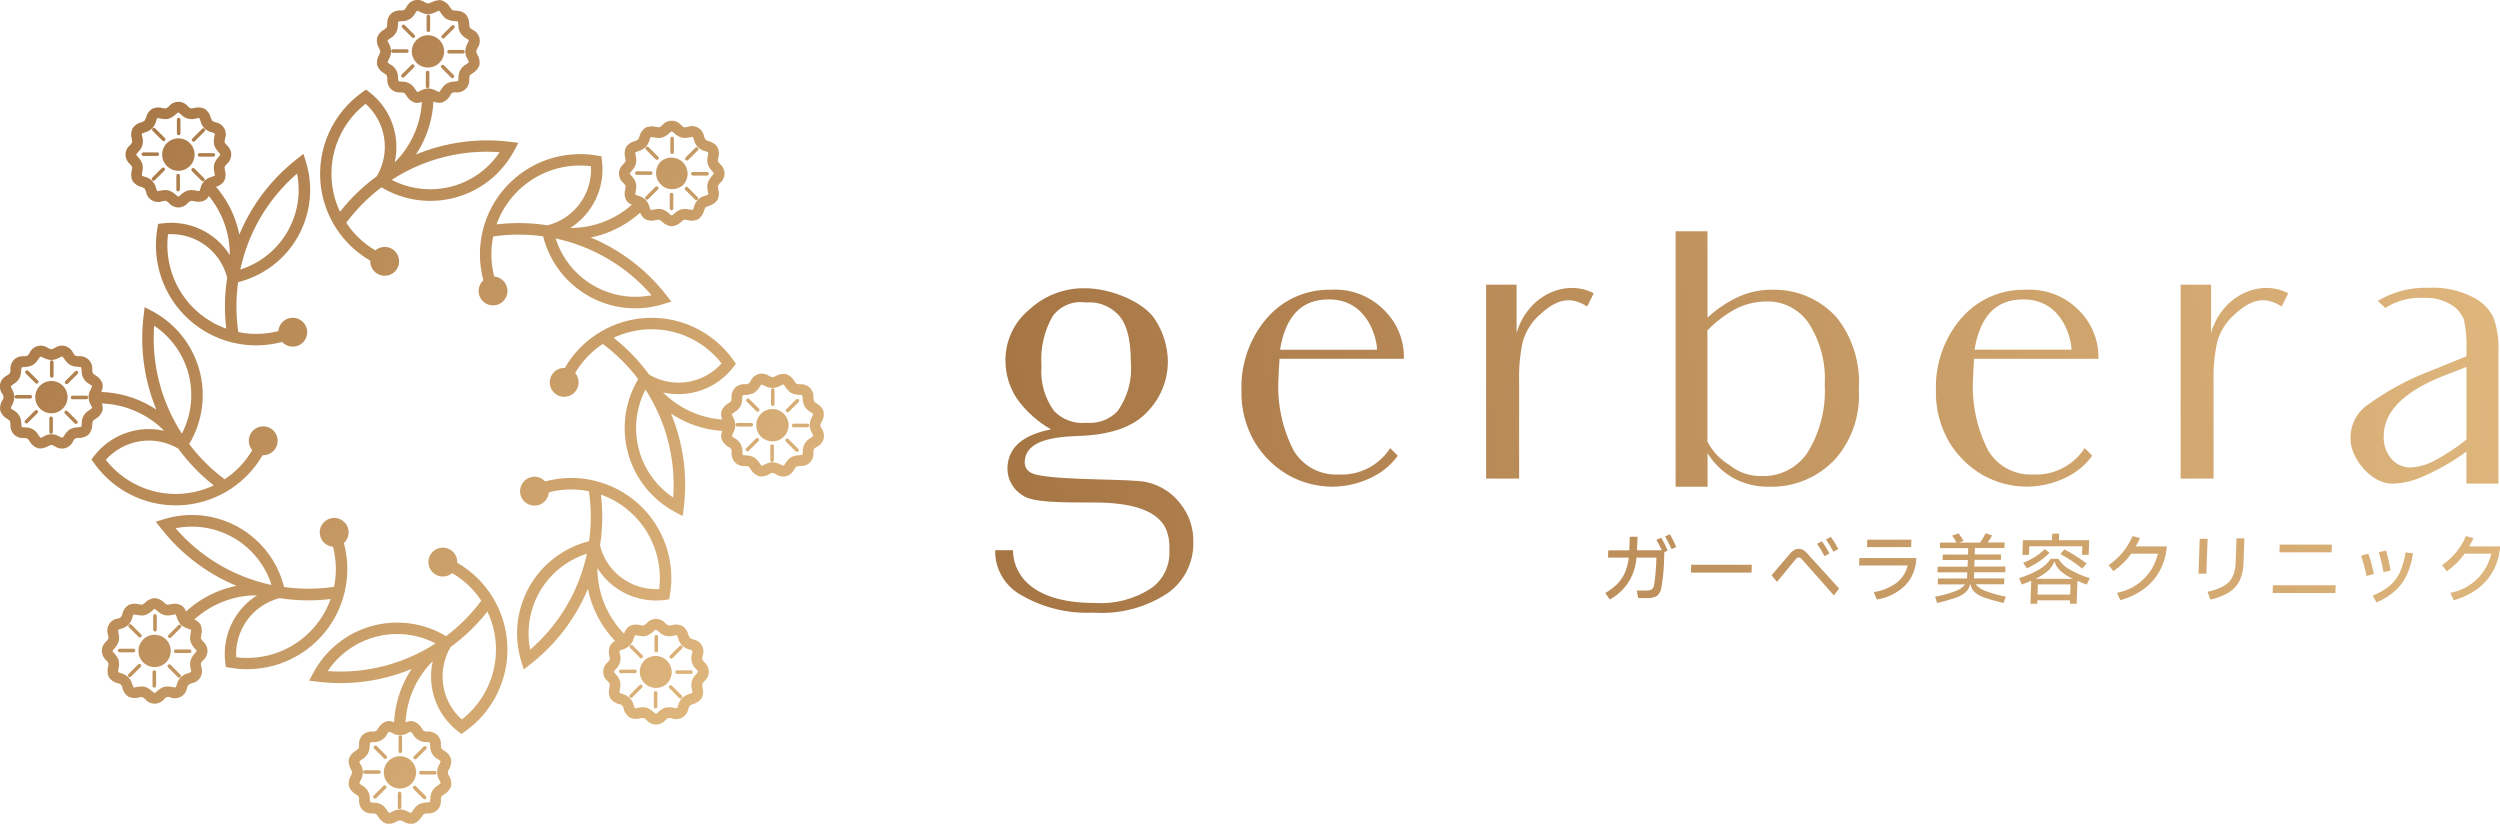 <svg xmlns="http://www.w3.org/2000/svg" xmlns:xlink="http://www.w3.org/1999/xlink" width="183.896" height="60.594"><defs><linearGradient id="a" x1=".129" y1=".101" x2=".905" y2=".936" gradientUnits="objectBoundingBox"><stop offset="0" stop-color="#a77645"/><stop offset="1" stop-color="#e0b87e"/></linearGradient><linearGradient id="d" x1=".496" y1=".131" x2=".5" y2=".877" xlink:href="#a"/><clipPath id="b"><path data-name="パス 2" d="m362.036 63.637-.019.569h4.615l.019-.569Zm-42.79-1.51-.019.58h4.458l.02-.58Zm25.5 1.45h2.4l-.026.746h-2.4Zm.729-.987a1.657 1.657 0 0 0 .467-.663h.045a1.455 1.455 0 0 0 .431.663 3.649 3.649 0 0 0 .9.575h-2.743a4 4 0 0 0 .9-.575m.218-.9a2.466 2.466 0 0 1-.8.758 7.111 7.111 0 0 1-1.523.669l.2.468c.278-.1.507-.2.69-.278L344.2 65h.5l.008-.251h2.4L347.1 65h.5l.059-1.684c.276.12.5.211.681.273l.223-.468a7.647 7.647 0 0 1-1.54-.679 2.118 2.118 0 0 1-.764-.748Zm-14.078-.051-.018.542h3.572a2.281 2.281 0 0 1-.805 1.275 3.859 3.859 0 0 1-1.693.687l.232.546a3.867 3.867 0 0 0 2.076-1.025 3.03 3.03 0 0 0 .828-2.024Zm36.912-.178a14.219 14.219 0 0 1 .405 1.494l.529-.144a12.594 12.594 0 0 0-.4-1.494Zm2.864 1.2a2.925 2.925 0 0 1-.75 1 4.579 4.579 0 0 1-1.269.74l.288.5a4.946 4.946 0 0 0 1.381-.867 3.653 3.653 0 0 0 .848-1.162 5.968 5.968 0 0 0 .452-1.577l-.55-.079a5.371 5.371 0 0 1-.4 1.438m-1.568-1.448a10.584 10.584 0 0 1 .344 1.471l.528-.123a14.413 14.413 0 0 0-.333-1.471Zm-23.418.133a12.033 12.033 0 0 1 1.608 1.071l.319-.374A12.143 12.143 0 0 0 346.7 61Zm-2.741.64.276.414a6.3 6.3 0 0 0 .934-.527 4.4 4.4 0 0 0 .728-.615l-.347-.269a4.5 4.5 0 0 1-1.59 1m-16.848-.933a1.337 1.337 0 0 0-.327.292l-1.335 1.566.4.484 1.355-1.638a.345.345 0 0 1 .246-.162.351.351 0 0 1 .247.15l2.343 2.648.379-.513-2.36-2.6a1.176 1.176 0 0 0-.293-.237.644.644 0 0 0-.32-.082.637.637 0 0 0-.329.093m35.714-.4-.021.568h3.836l.021-.568Zm-34.04-.056a6.166 6.166 0 0 1 .548.9l.37-.19a7.165 7.165 0 0 0-.55-.9Zm3.7-.307-.018.547h3.249l.018-.547Zm24.455-.067-.089 2.564h.58l.089-2.564Zm2.706-.034-.062 1.779a2.637 2.637 0 0 1-.236 1.067 1.6 1.6 0 0 1-.641.662 4.313 4.313 0 0 1-1.195.427l.215.574a4.54 4.54 0 0 0 1.376-.54 2.113 2.113 0 0 0 .778-.863 3.329 3.329 0 0 0 .282-1.327l.062-1.779Zm-30.2.084a9.315 9.315 0 0 1 .553.9l.357-.2a7.391 7.391 0 0 0-.548-.892Zm-14.43-.2-.034.97v.028h-1.549l-.019.535h1.528a3.983 3.983 0 0 1-.286 1.112 2.777 2.777 0 0 1-.561.828 4.323 4.323 0 0 1-.883.668l.334.474a3.747 3.747 0 0 0 1.959-3.082h1.471l-.005.167q-.018.492-.064 1.013c-.03.347-.061.615-.1.8a.519.519 0 0 1-.166.349.688.688 0 0 1-.407.093h-.7l.1.557h.68a1.211 1.211 0 0 0 .713-.17.952.952 0 0 0 .318-.61 15.375 15.375 0 0 0 .206-2.336l.009-.273.249-.1a7.422 7.422 0 0 0-.474-.948l-.366.151a6.223 6.223 0 0 1 .4.77h-1.817v-.018l.034-.98Zm36.271 1.131a5.051 5.051 0 0 1-1.043.954l.346.451a5.541 5.541 0 0 0 .741-.616 6.09 6.09 0 0 0 .575-.676h1.956a3.786 3.786 0 0 1-3.01 2.881l.248.541a5.246 5.246 0 0 0 1.734-.828 4.08 4.08 0 0 0 1.17-1.34 4.441 4.441 0 0 0 .513-1.79h-2.282a4.855 4.855 0 0 0 .312-.607l-.546-.15a5.136 5.136 0 0 1-.715 1.182m24.526 0a5.055 5.055 0 0 1-1.043.954l.347.451a5.588 5.588 0 0 0 .74-.616 6.1 6.1 0 0 0 .575-.676h1.956a3.785 3.785 0 0 1-3.01 2.881l.248.541a5.246 5.246 0 0 0 1.734-.828 4.092 4.092 0 0 0 1.171-1.34 4.414 4.414 0 0 0 .511-1.781v-.009h-2.279a4.988 4.988 0 0 0 .31-.607l-.546-.15a5.133 5.133 0 0 1-.715 1.182m-58.2-1.16a9.683 9.683 0 0 1 .48.937l.345-.15a6.7 6.7 0 0 0-.469-.943Zm28.479-.2-.017.48h-2.14l-.038 1.076h.486l.023-.63h3.9l-.023.63h.491l.038-1.076h-2.23l.016-.48Zm-5.302.655h-1.57l.349-.118a3.77 3.77 0 0 0-.36-.563l-.479.168a2.935 2.935 0 0 1 .327.513h-1.209l-.014.406h2.078l-.017.474h-1.855l-.014.4h1.857l-.016.491h-2.2l-.015.418h2.191l-.016.452h-2.141l-.015.435h2.012a1.579 1.579 0 0 1-.724.5 8.41 8.41 0 0 1-1.48.4l.145.468a13.287 13.287 0 0 0 1.35-.379 2.27 2.27 0 0 0 .736-.4 1.076 1.076 0 0 0 .335-.586h.045a.978.978 0 0 0 .319.584 2.248 2.248 0 0 0 .745.4c.322.114.776.24 1.358.382l.172-.468a9.041 9.041 0 0 1-1.482-.409 1.626 1.626 0 0 1-.738-.5h2.09l.015-.435h-2.23l.015-.452h2.281l.014-.418h-2.29l.017-.491h1.943l.014-.4H340.1l.016-.474h2.168l.014-.406h-1.249a2.689 2.689 0 0 0 .331-.524l-.48-.157a3.831 3.831 0 0 1-.4.681m-47.911-17.88c2.914 0 3.547 2.95 3.547 3.7H289c.41-2.464 1.568-3.7 3.584-3.7m-4.556 1.382a7.791 7.791 0 0 0-1.867 5.3 7.2 7.2 0 0 0 .971 3.808 6.966 6.966 0 0 0 2.464 2.429 6.719 6.719 0 0 0 3.25.858 6.606 6.606 0 0 0 3.36-.934 5.061 5.061 0 0 0 1.457-1.344l-.56-.56a4.25 4.25 0 0 1-3.809 1.941 3.623 3.623 0 0 1-3.286-1.755 10.242 10.242 0 0 1-1.12-5.339c0-.3.037-.784.076-1.419h9.147a4.808 4.808 0 0 0-1.344-3.473A5.1 5.1 0 0 0 292.7 41.9a6.019 6.019 0 0 0-4.668 2.092m55.64-1.382c2.913 0 3.547 2.95 3.547 3.7h-7.132c.411-2.464 1.568-3.7 3.584-3.7m-4.556 1.382a7.788 7.788 0 0 0-1.868 5.3 7.206 7.206 0 0 0 .972 3.808 6.954 6.954 0 0 0 2.464 2.429 6.715 6.715 0 0 0 3.249.858 6.6 6.6 0 0 0 3.36-.934 5.053 5.053 0 0 0 1.456-1.344l-.56-.56a4.25 4.25 0 0 1-3.809 1.941 3.624 3.624 0 0 1-3.279-1.75 10.243 10.243 0 0 1-1.12-5.339c0-.3.037-.784.075-1.419h9.145a4.811 4.811 0 0 0-1.344-3.473 5.1 5.1 0 0 0-4.07-1.606 6.018 6.018 0 0 0-4.668 2.092m-66.73 6.833a4.9 4.9 0 0 1-.934-3.322 6.388 6.388 0 0 1 .821-3.66 2.544 2.544 0 0 1 2.428-1.008 2.909 2.909 0 0 1 2.278.784c.709.634 1.045 1.831 1.045 3.584a5.389 5.389 0 0 1-.971 3.622 2.794 2.794 0 0 1-2.277.859 2.894 2.894 0 0 1-2.39-.859m-1.831-7.468a4.816 4.816 0 0 0-1.754 3.734 5.079 5.079 0 0 0 .857 2.838 7.808 7.808 0 0 0 2.5 2.24c-2.129.412-3.211 1.382-3.211 2.913a2.3 2.3 0 0 0 1.12 1.943c.747.523 2.727.523 5.267.523 5.825 0 5.526 2.576 5.526 3.733a3.151 3.151 0 0 1-1.457 2.651 6.791 6.791 0 0 1-4 1.009c-5.191 0-6.048-2.578-6.048-3.884h-1.309v.148A3.664 3.664 0 0 0 270 64.382a9.568 9.568 0 0 0 5.266 1.27 8.785 8.785 0 0 0 5.451-1.419 4.438 4.438 0 0 0 1.905-3.733 4.337 4.337 0 0 0-.933-2.84 4.272 4.272 0 0 0-2.5-1.606c-1.046-.261-6.012-.111-7.991-.521-1.009-.188-1.082-.823-.9-1.419.3-.86 1.344-1.382 3.845-1.456 2.39-.074 4.07-.672 5.078-1.756a5.319 5.319 0 0 0 1.531-3.734 5.76 5.76 0 0 0-.933-3.062c-.784-1.269-3.212-2.315-5.154-2.315a5.879 5.879 0 0 0-4.107 1.569m100.189 10.977a2.4 2.4 0 0 1-.56-1.68q0-2.633 4.257-4.369l1.83-.709v5.34a14.372 14.372 0 0 1-2.315 1.531 4.154 4.154 0 0 1-1.792.523 1.816 1.816 0 0 1-1.419-.636m-1.008-11.613a7.356 7.356 0 0 1 .56.523 4.671 4.671 0 0 1 2.838-.746 3.465 3.465 0 0 1 1.98.484 2.254 2.254 0 0 1 .97 1.12 8.291 8.291 0 0 1 .186 2.016v.673L373.7 47.84a19.857 19.857 0 0 0-4.6 2.46 2.933 2.933 0 0 0-1.344 2.69c0 1.157 1.382 3.173 3.062 3.173a5.911 5.911 0 0 0 2.427-.6 16.77 16.77 0 0 0 3.024-1.756v2.352h2.353V46.5a6.453 6.453 0 0 0-.373-2.577 3.3 3.3 0 0 0-1.531-1.494 6.4 6.4 0 0 0-3.25-.671 6.851 6.851 0 0 0-3.733.97m-65.575-1.2v14.265h2.429v-7.132a12.14 12.14 0 0 1 .26-2.913 4.184 4.184 0 0 1 1.307-2.054c1.158-1.045 2.166-1.382 3.436-.56l.486-.97c-2.017-1.082-4.856.111-5.676 2.913v-3.549Zm51.085 0v14.265h2.429v-7.132a12.141 12.141 0 0 1 .26-2.913 4.178 4.178 0 0 1 1.307-2.054c1.157-1.045 2.166-1.382 3.435-.56l.486-.97c-2.017-1.082-4.856.111-5.676 2.913v-3.549Zm-33.2 13.257a4.3 4.3 0 0 1-1.606-1.718V44.89a8.82 8.82 0 0 1 2.129-1.606 5.153 5.153 0 0 1 2.2-.523 3.657 3.657 0 0 1 3.1 1.569 7.527 7.527 0 0 1 1.2 4.556 8.6 8.6 0 0 1-1.27 5 3.887 3.887 0 0 1-3.36 1.718 3.581 3.581 0 0 1-2.39-.821M320.112 37.6c0 .037 0 0-.038 0H318.1v18.791h2.352v-2.464a5.247 5.247 0 0 0 1.9 1.83 5.319 5.319 0 0 0 2.614.635 6.4 6.4 0 0 0 4.929-2.092 7.1 7.1 0 0 0 1.681-5.079 7.656 7.656 0 0 0-1.643-5.3 6.184 6.184 0 0 0-4.743-2.021 5.958 5.958 0 0 0-2.391.485 8.61 8.61 0 0 0-2.352 1.569V37.6Z" transform="translate(-268.054 -37.602)" fill="none"/></clipPath><clipPath id="c"><path data-name="パス 4" d="M210.409 75.775v1.019a.131.131 0 1 0 .262 0v-1.019a.131.131 0 1 0-.262 0m1.145-.531a.133.133 0 0 0 0 .186l.722.722a.132.132 0 1 0 .186-.186l-.722-.722a.133.133 0 0 0-.186 0m-2.2-.037-.722.722a.133.133 0 0 0 0 .186.136.136 0 0 0 .094.038.134.134 0 0 0 .093-.038l.722-.722a.132.132 0 0 0-.186-.186m2.765-1.092a.131.131 0 1 0 0 .261h1.021a.131.131 0 0 0 0-.261Zm-4.129-.052a.131.131 0 1 0 0 .261h1.019a.131.131 0 1 0 0-.261Zm1.385.157a1.189 1.189 0 1 0 1.189-1.189 1.19 1.19 0 0 0-1.189 1.189m2.936-1.9-.722.722a.132.132 0 0 0 .186.186l.721-.721a.133.133 0 0 0 0-.187.134.134 0 0 0-.185 0m-3.642-.037a.133.133 0 0 0 0 .186l.722.722a.134.134 0 0 0 .094.038.13.13 0 0 0 .092-.038.132.132 0 0 0 0-.186l-.721-.722a.133.133 0 0 0-.186 0m1.791-.642v1.019a.131.131 0 1 0 .261 0v-1.015a.131.131 0 1 0-.261 0m18.778-3.272v1.02a.131.131 0 0 0 .262 0v-1.02a.131.131 0 1 0-.262 0m1.145-.531a.134.134 0 0 0 0 .187l.721.721a.132.132 0 0 0 .093.038.135.135 0 0 0 .094-.038.133.133 0 0 0 0-.186l-.721-.722a.133.133 0 0 0-.186 0m-2.2-.037-.721.722a.132.132 0 0 0 .186.186l.721-.721a.131.131 0 0 0-.094-.224.133.133 0 0 0-.093.037m2.765-1.092a.131.131 0 0 0 0 .262h1.021a.131.131 0 1 0 0-.262Zm-38.586.127v1.02a.131.131 0 1 0 .262 0v-1.02a.131.131 0 0 0-.262 0m34.459-.179a.131.131 0 1 0 0 .261h1.019a.131.131 0 1 0 0-.261Zm-33.313-.351a.133.133 0 0 0 0 .187l.721.721a.131.131 0 0 0 .093.039.132.132 0 0 0 .092-.225l-.72-.722a.137.137 0 0 0-.094-.037.132.132 0 0 0-.092.037m-2.2-.036-.72.726a.131.131 0 0 0 .185.185l.721-.721a.131.131 0 0 0-.185-.186m37.243-.3a1.191 1.191 0 0 0 0 1.681 1.189 1.189 0 0 0 1.683 0 1.19 1.19 0 0 0-1.683-1.681m-34.479-.8a.131.131 0 0 0 0 .263h1.02a.131.131 0 0 0 0-.263Zm-4.128-.052a.131.131 0 1 0 0 .262h1.019a.131.131 0 1 0 0-.262Zm41.194-.206-.72.722a.132.132 0 0 0 .186.186l.721-.721a.134.134 0 0 0 0-.187.137.137 0 0 0-.094-.037.14.14 0 0 0-.094.037m-3.64-.037a.134.134 0 0 0 0 .187l.721.721a.132.132 0 0 0 .093.038.136.136 0 0 0 .093-.038.133.133 0 0 0 0-.186l-.721-.722a.135.135 0 0 0-.186 0m1.789-.642v1.019a.131.131 0 0 0 .263 0v-1.016a.131.131 0 0 0-.263 0m-37.611.2a1.189 1.189 0 0 0 .842 2.03 1.188 1.188 0 1 0 0-2.376 1.192 1.192 0 0 0-.842.346m2.588-1.055-.722.722a.134.134 0 0 0 0 .187.133.133 0 0 0 .186 0l.721-.722a.133.133 0 0 0 0-.187.134.134 0 0 0-.185 0m-3.642-.036a.133.133 0 0 0 0 .186l.722.721a.131.131 0 0 0 .093.038.132.132 0 0 0 .093-.038.131.131 0 0 0 0-.185l-.721-.722a.133.133 0 0 0-.186 0m1.79-.643v1.02a.131.131 0 0 0 .263 0v-1.02a.131.131 0 0 0-.263 0m18.733 8.607c.078-.037.194-.09.209-.1a1.082 1.082 0 0 1 .165.2 1.07 1.07 0 0 0 .989.57l.236.022a1 1 0 0 1 .041.254 1.067 1.067 0 0 0 .572.991c.068.048.182.128.2.137a1.081 1.081 0 0 1-.091.237 1.1 1.1 0 0 0 0 1.168c.035.077.09.194.1.208a1.1 1.1 0 0 1-.2.165 1.327 1.327 0 0 0-.428.41 1.363 1.363 0 0 0-.143.579 23.89 23.89 0 0 1-.021.237 1.041 1.041 0 0 1-.255.04 1.375 1.375 0 0 0-.582.144 1.345 1.345 0 0 0-.408.428l-.139.2a1.051 1.051 0 0 1-.236-.091 1.094 1.094 0 0 0-1.167 0l-.207.1a1.064 1.064 0 0 1-.166-.2 1.066 1.066 0 0 0-.989-.57l-.237-.022a1.054 1.054 0 0 1-.041-.254 1.064 1.064 0 0 0-.571-.991l-.2-.138a1.183 1.183 0 0 1 .092-.236 1.1 1.1 0 0 0 0-1.168c-.036-.077-.09-.193-.1-.208a1.065 1.065 0 0 1 .2-.165 1.326 1.326 0 0 0 .428-.41 1.35 1.35 0 0 0 .143-.58l.021-.236a1.035 1.035 0 0 1 .254-.04 1.068 1.068 0 0 0 .991-.571c.048-.069.128-.183.137-.2a1.033 1.033 0 0 1 .237.092 1.094 1.094 0 0 0 1.167 0m-5.9-4.548a6.149 6.149 0 0 1 7.94-2.038 12.88 12.88 0 0 1-7 2.071q-.467 0-.94-.034m8.519 1.157a4.233 4.233 0 0 1 .524-2.927A13.806 13.806 0 0 0 217 62.39a6.523 6.523 0 0 1-1.884 7.94 4.237 4.237 0 0 1-1.346-2.4m-1.11-9.178a1.062 1.062 0 0 0 1.75.81 6.524 6.524 0 0 1 1.894 1.681c.086.113.168.229.246.348a12.922 12.922 0 0 1-2.59 2.608 6.993 6.993 0 0 0-9.785 2.733l-.285.541.607.075a13.7 13.7 0 0 0 6.929-.936q-.184.274-.344.563a7.775 7.775 0 0 0-.947 3.354.921.921 0 0 0-.575-.062 1.112 1.112 0 0 0-.595.51 1.075 1.075 0 0 1-.158.2 1.106 1.106 0 0 1-.257.042.9.9 0 0 0-.99.991 1.078 1.078 0 0 1-.04.254 1.037 1.037 0 0 1-.2.159 1.11 1.11 0 0 0-.51.6 1.091 1.091 0 0 0 .141.754 1.012 1.012 0 0 1 .1.251 1.028 1.028 0 0 1-.1.252 1.092 1.092 0 0 0-.141.754 1.121 1.121 0 0 0 .51.6 1.039 1.039 0 0 1 .2.158 1.059 1.059 0 0 1 .041.257.9.9 0 0 0 .991.99 1.069 1.069 0 0 1 .254.04 1 1 0 0 1 .158.2 1.115 1.115 0 0 0 .6.51.682.682 0 0 0 .186.024 1.365 1.365 0 0 0 .568-.166.38.38 0 0 1 .5 0 1.089 1.089 0 0 0 .754.142 1.11 1.11 0 0 0 .6-.51 1.11 1.11 0 0 1 .159-.2 1.138 1.138 0 0 1 .255-.04.9.9 0 0 0 .991-.991 1.069 1.069 0 0 1 .04-.254 1.012 1.012 0 0 1 .2-.158 1.119 1.119 0 0 0 .511-.6 1.094 1.094 0 0 0-.142-.755.38.38 0 0 1 0-.5 1.094 1.094 0 0 0 .141-.756 1.117 1.117 0 0 0-.509-.6 1.027 1.027 0 0 1-.2-.158 1.058 1.058 0 0 1-.041-.257.9.9 0 0 0-.991-.989 1.107 1.107 0 0 1-.254-.041 1.038 1.038 0 0 1-.159-.2 1.112 1.112 0 0 0-.6-.51.905.905 0 0 0-.594.069 6.827 6.827 0 0 1 2-4.5 5.094 5.094 0 0 0 1.861 5.166l.247.19.254-.178a7.371 7.371 0 0 0-.561-12.417v-.05a1.061 1.061 0 0 0-2.123 0m-20.845 3.9a1.36 1.36 0 0 0 .513-.31l.182-.152a1.084 1.084 0 0 1 .209.151 1.356 1.356 0 0 0 .511.311 1.327 1.327 0 0 0 .592-.014l.238-.041a1.062 1.062 0 0 1 .1.231 1.4 1.4 0 0 0 .293.532 1.376 1.376 0 0 0 .532.293l.216.079a1.084 1.084 0 0 1-.028.26 1.341 1.341 0 0 0-.013.592 1.369 1.369 0 0 0 .309.511c.052.063.142.168.152.182a1.02 1.02 0 0 1-.152.208 1.374 1.374 0 0 0-.309.513 1.346 1.346 0 0 0 .013.593l.042.237a1.062 1.062 0 0 1-.233.1 1.094 1.094 0 0 0-.824.824l-.078.217a1.165 1.165 0 0 1-.26-.027 1.355 1.355 0 0 0-.592-.013 1.379 1.379 0 0 0-.512.31l-.182.152a1.1 1.1 0 0 1-.209-.152 1.36 1.36 0 0 0-.511-.31.884.884 0 0 0-.232-.028 2.025 2.025 0 0 0-.361.041l-.236.043a1.1 1.1 0 0 1-.1-.232 1.364 1.364 0 0 0-.293-.532 1.383 1.383 0 0 0-.532-.293l-.217-.078a1.03 1.03 0 0 1 .027-.26 1.332 1.332 0 0 0 .013-.593 1.351 1.351 0 0 0-.31-.511 12.706 12.706 0 0 1-.151-.182 1.08 1.08 0 0 1 .152-.209 1.345 1.345 0 0 0 .309-.512 1.325 1.325 0 0 0-.013-.591c-.014-.082-.039-.218-.041-.237a1.014 1.014 0 0 1 .231-.1 1.093 1.093 0 0 0 .825-.825c.029-.08.074-.2.078-.216a1.18 1.18 0 0 1 .261.027 1.938 1.938 0 0 0 .359.042.928.928 0 0 0 .232-.028m6.71 3.1a4.245 4.245 0 0 1 3.191-4.35 13.8 13.8 0 0 0 3.755.067 6.531 6.531 0 0 1-3.824 3.906 6.518 6.518 0 0 1-3.122.377m.626-5.906a12.862 12.862 0 0 1-5.086-3.586 6.146 6.146 0 0 1 7.057 4.174 12.94 12.94 0 0 1-1.97-.588m-5.957-4.247-.584.18.376.481a13.707 13.707 0 0 0 5.558 4.237 7.792 7.792 0 0 0-.638.154 7.768 7.768 0 0 0-3.07 1.729.905.905 0 0 0-.368-.463 1.1 1.1 0 0 0-.783-.062 1.061 1.061 0 0 1-.25.027 1.046 1.046 0 0 1-.21-.152 1.1 1.1 0 0 0-.7-.333 1.1 1.1 0 0 0-.7.333 1.036 1.036 0 0 1-.211.152 1.008 1.008 0 0 1-.251-.027 1.11 1.11 0 0 0-.782.061 1.092 1.092 0 0 0-.433.633.381.381 0 0 1-.356.355.9.9 0 0 0-.694 1.216 1.123 1.123 0 0 1 .028.25 1.05 1.05 0 0 1-.152.211.9.9 0 0 0 0 1.4 1.068 1.068 0 0 1 .152.209 1.083 1.083 0 0 1-.028.253 1.107 1.107 0 0 0 .061.781 1.09 1.09 0 0 0 .633.434.382.382 0 0 1 .356.357 1.092 1.092 0 0 0 .435.632 1.11 1.11 0 0 0 .781.061 1 1 0 0 1 .251-.027 1.037 1.037 0 0 1 .211.152.9.9 0 0 0 1.4 0 .358.358 0 0 1 .462-.125.9.9 0 0 0 1.216-.693 1 1 0 0 1 .11-.245 1.016 1.016 0 0 1 .245-.111.9.9 0 0 0 .693-1.216 1.061 1.061 0 0 1-.027-.252 1.032 1.032 0 0 1 .152-.21.9.9 0 0 0 0-1.4 1.016 1.016 0 0 1-.152-.211 1.061 1.061 0 0 1 .027-.25 1.1 1.1 0 0 0-.061-.783.882.882 0 0 0-.451-.362 6.84 6.84 0 0 1 4.615-1.782 5.1 5.1 0 0 0-2.333 4.968l.04.308.306.053a7.368 7.368 0 0 0 8.376-9.174 1.061 1.061 0 1 0-.8.273 6.548 6.548 0 0 1 .148 2.53c-.019.14-.043.28-.072.419a12.972 12.972 0 0 1-3.674.013 6.987 6.987 0 0 0-5.967-5.251 6.955 6.955 0 0 0-2.883.266m33.739 8.684a.462.462 0 0 1-.023.042.328.328 0 0 1-.043.023Zm1.756-.11a1.368 1.368 0 0 0 .514-.309c.062-.052.168-.14.18-.152a1.108 1.108 0 0 1 .211.152 1.066 1.066 0 0 0 1.1.3l.236-.042a1.06 1.06 0 0 1 .1.231 1.1 1.1 0 0 0 .826.826c.08.029.2.073.217.077a1.082 1.082 0 0 1-.028.261 1.059 1.059 0 0 0 .3 1.1l.152.183a1.043 1.043 0 0 1-.151.208 1.072 1.072 0 0 0-.3 1.106l.041.237a1.037 1.037 0 0 1-.232.1 1.394 1.394 0 0 0-.531.294 1.375 1.375 0 0 0-.294.532c-.029.08-.073.2-.078.217a1.134 1.134 0 0 1-.26-.028 1.346 1.346 0 0 0-.59-.013 1.38 1.38 0 0 0-.513.309c-.064.052-.168.141-.182.152a1.072 1.072 0 0 1-.21-.152 1.372 1.372 0 0 0-.51-.309.9.9 0 0 0-.233-.028 2.115 2.115 0 0 0-.36.04l-.236.043a1.052 1.052 0 0 1-.1-.232 1.1 1.1 0 0 0-.826-.826l-.216-.077a1.074 1.074 0 0 1 .028-.26 1.357 1.357 0 0 0 .014-.593 1.372 1.372 0 0 0-.311-.511l-.152-.182a1.107 1.107 0 0 1 .152-.209 1.06 1.06 0 0 0 .3-1.1l-.042-.238a1.107 1.107 0 0 1 .232-.1 1.1 1.1 0 0 0 .826-.826l.078-.216a1.084 1.084 0 0 1 .26.027 1.938 1.938 0 0 0 .358.042.9.9 0 0 0 .233-.029m-8.624-.9a6.144 6.144 0 0 1 4.249-5.142 12.873 12.873 0 0 1-4.174 7.057 6.1 6.1 0 0 1-.075-1.915m6.915-3.293a4.235 4.235 0 0 1-1.7-2.442 13.783 13.783 0 0 0 .068-3.757 6.526 6.526 0 0 1 4.283 6.947c-.08 0-.158.007-.238.007a4.249 4.249 0 0 1-2.414-.755m-7.582-6.452a1.061 1.061 0 0 0 2.119.084 6.527 6.527 0 0 1 2.529-.147c.141.019.281.042.419.072a13 13 0 0 1 .013 3.674 6.99 6.99 0 0 0-4.987 8.85l.181.584.482-.377a13.707 13.707 0 0 0 4.236-5.558c.042.215.094.427.155.637a7.747 7.747 0 0 0 1.847 3.205.823.823 0 0 0-.36.318 1.11 1.11 0 0 0-.061.782 1 1 0 0 1 .029.25 1.058 1.058 0 0 1-.152.211.9.9 0 0 0 0 1.4 1.049 1.049 0 0 1 .152.207 1 1 0 0 1-.029.252 1.112 1.112 0 0 0 .061.783 1.093 1.093 0 0 0 .634.434.381.381 0 0 1 .355.356 1.1 1.1 0 0 0 .436.633 1.108 1.108 0 0 0 .78.061 1.239 1.239 0 0 1 .251-.027 1.038 1.038 0 0 1 .211.152.9.9 0 0 0 1.4 0 .994.994 0 0 1 .211-.152 1.049 1.049 0 0 1 .249.027.9.9 0 0 0 1.216-.693 1.069 1.069 0 0 1 .111-.245 1.031 1.031 0 0 1 .245-.111 1.1 1.1 0 0 0 .633-.435 1.109 1.109 0 0 0 .061-.782 1.013 1.013 0 0 1-.027-.252 1.045 1.045 0 0 1 .153-.211.9.9 0 0 0 0-1.4 1.069 1.069 0 0 1-.152-.209 1.034 1.034 0 0 1 .028-.252.9.9 0 0 0-.694-1.216 1.032 1.032 0 0 1-.245-.111 1.078 1.078 0 0 1-.111-.244 1.09 1.09 0 0 0-.435-.634 1.108 1.108 0 0 0-.78-.061.889.889 0 0 1-.252.028 1.045 1.045 0 0 1-.21-.152.9.9 0 0 0-1.4 0 1.05 1.05 0 0 1-.211.152.838.838 0 0 1-.25-.028 1.108 1.108 0 0 0-.78.061 1 1 0 0 0-.411.57 6.882 6.882 0 0 1-1.958-4.816 5.1 5.1 0 0 0 4.968 2.334l.309-.04.053-.307a7.367 7.367 0 0 0-9.174-8.375 1.061 1.061 0 0 0-1.846.714m18.409-3.3v1.02a.131.131 0 1 0 .261 0v-1.02a.131.131 0 1 0-.261 0m1.144-.529a.133.133 0 0 0 0 .186l.721.721a.137.137 0 0 0 .094.038.131.131 0 0 0 .094-.224l-.722-.721a.134.134 0 0 0-.093-.038.132.132 0 0 0-.093.038m-2.2-.037-.722.721a.132.132 0 0 0 0 .185.133.133 0 0 0 .186 0l.722-.72a.131.131 0 0 0-.093-.224.132.132 0 0 0-.093.038m2.765-1.093a.131.131 0 0 0 0 .263h1.02a.131.131 0 0 0 0-.263Zm-4.129-.051a.131.131 0 0 0 0 .262h1.02a.131.131 0 1 0 0-.262Zm-50.618-.352v1.019a.131.131 0 1 0 .262 0v-1.012a.131.131 0 1 0-.262 0m1.146-.531a.132.132 0 0 0 0 .186l.722.722a.131.131 0 0 0 .184-.187l-.721-.721a.13.13 0 0 0-.185 0m-2.2-.038-.722.722a.133.133 0 0 0 0 .187.136.136 0 0 0 .093.038.138.138 0 0 0 .093-.038l.72-.722a.131.131 0 0 0 0-.187.133.133 0 0 0-.093-.037.131.131 0 0 0-.092.037m53.057 1.077a1.189 1.189 0 1 0 1.189-1.189 1.19 1.19 0 0 0-1.189 1.189m2.935-1.895-.722.721a.132.132 0 0 0 0 .186.133.133 0 0 0 .186 0l.722-.721a.131.131 0 0 0-.094-.224.132.132 0 0 0-.093.038m-3.642-.037a.134.134 0 0 0 0 .187l.722.72a.133.133 0 0 0 .186 0 .135.135 0 0 0 0-.186l-.722-.721a.134.134 0 0 0-.093-.038.132.132 0 0 0-.093.038m-49.586-.238a.131.131 0 0 0 0 .262h1.018a.131.131 0 0 0 0-.262Zm-4.129-.052a.131.131 0 1 0 0 .262h1.02a.131.131 0 0 0 0-.262Zm55.506-.353v1.02a.131.131 0 1 0 .261 0v-1.02a.131.131 0 1 0-.261 0m-54.121.51a1.189 1.189 0 1 0 1.189-1.189 1.191 1.191 0 0 0-1.189 1.189m2.936-1.9-.721.721a.133.133 0 0 0 0 .187.131.131 0 0 0 .093.038.132.132 0 0 0 .093-.038l.721-.722a.131.131 0 0 0-.185-.186m-3.641-.037a.132.132 0 0 0 0 .186l.722.722a.134.134 0 0 0 .093.038.137.137 0 0 0 .093-.038.133.133 0 0 0 0-.187l-.722-.721a.132.132 0 0 0-.185 0m1.79-.643v1.02a.131.131 0 0 0 .262 0v-1.02a.131.131 0 0 0-.262 0m44.432 8.666a6.15 6.15 0 0 1-.631-6.642 13.02 13.02 0 0 1 .976 1.809 12.863 12.863 0 0 1 1.061 6.133 6.124 6.124 0 0 1-1.405-1.3m9.291-6.928c.078-.035.195-.089.21-.1a1.081 1.081 0 0 1 .165.2 1.332 1.332 0 0 0 .409.429 1.358 1.358 0 0 0 .582.143l.235.021a1.032 1.032 0 0 1 .04.254 1.338 1.338 0 0 0 .144.582 1.357 1.357 0 0 0 .427.409c.069.047.183.127.2.136a1.05 1.05 0 0 1-.092.236 1.394 1.394 0 0 0-.168.584 1.37 1.37 0 0 0 .169.583c.035.078.089.194.1.208a1.019 1.019 0 0 1-.2.165 1.073 1.073 0 0 0-.571.991 9.642 9.642 0 0 1-.022.236.961.961 0 0 1-.254.041 1.39 1.39 0 0 0-.581.142 1.355 1.355 0 0 0-.408.429l-.138.2a1.2 1.2 0 0 1-.238-.091 1.352 1.352 0 0 0-.582-.168 1.367 1.367 0 0 0-.583.168 3.452 3.452 0 0 0-.21.1 1.031 1.031 0 0 1-.164-.2 1.325 1.325 0 0 0-.409-.428 1.357 1.357 0 0 0-.581-.144l-.235-.02a1.042 1.042 0 0 1-.04-.255 1.064 1.064 0 0 0-.572-.991 6.576 6.576 0 0 0-.2-.138 1.1 1.1 0 0 1 .091-.235 1.363 1.363 0 0 0 .169-.585 1.381 1.381 0 0 0-.169-.584c-.036-.077-.09-.193-.1-.207a1.072 1.072 0 0 1 .2-.165 1.066 1.066 0 0 0 .57-.99c.008-.081.019-.217.023-.237a1.042 1.042 0 0 1 .254-.04 1.36 1.36 0 0 0 .58-.143 1.335 1.335 0 0 0 .41-.428l.138-.2a1.164 1.164 0 0 1 .236.092 1.1 1.1 0 0 0 1.166 0m-9.655-.815a13.8 13.8 0 0 0-2.611-2.707 6.523 6.523 0 0 1 7.94 1.883 4.234 4.234 0 0 1-2.4 1.347 4.333 4.333 0 0 1-.767.069 4.234 4.234 0 0 1-2.161-.592m-.648-4.132a7.378 7.378 0 0 0-5.553 3.642h-.048a1.061 1.061 0 1 0 .808.374 6.516 6.516 0 0 1 1.682-1.894q.169-.129.348-.247a12.964 12.964 0 0 1 2.607 2.59 6.994 6.994 0 0 0 2.733 9.784l.543.285.074-.607a13.71 13.71 0 0 0-.936-6.929q.274.183.562.343a7.758 7.758 0 0 0 3.209.938.9.9 0 0 0-.062.575 1.106 1.106 0 0 0 .51.595.357.357 0 0 1 .238.414.9.9 0 0 0 .99.991 1.059 1.059 0 0 1 .257.041 1.007 1.007 0 0 1 .158.2 1.112 1.112 0 0 0 .6.51.732.732 0 0 0 .187.024 1.352 1.352 0 0 0 .568-.165.38.38 0 0 1 .5 0 .9.9 0 0 0 1.35-.369 1.128 1.128 0 0 1 .158-.2 1.1 1.1 0 0 1 .256-.04.9.9 0 0 0 .991-.991 1.1 1.1 0 0 1 .041-.255 1.039 1.039 0 0 1 .2-.159.9.9 0 0 0 .369-1.349.38.38 0 0 1 0-.5 1.1 1.1 0 0 0 .142-.756 1.113 1.113 0 0 0-.51-.595 1.113 1.113 0 0 1-.2-.158 1.069 1.069 0 0 1-.042-.258.9.9 0 0 0-.99-.991 1.018 1.018 0 0 1-.256-.04 1.069 1.069 0 0 1-.158-.2 1.1 1.1 0 0 0-.6-.509 1.069 1.069 0 0 0-.754.141 1.088 1.088 0 0 1-.251.094 1.025 1.025 0 0 1-.253-.1.9.9 0 0 0-1.35.37 1.067 1.067 0 0 1-.158.2 1.014 1.014 0 0 1-.257.041.9.9 0 0 0-.99.991 1.116 1.116 0 0 1-.04.255 1.056 1.056 0 0 1-.2.159 1.11 1.11 0 0 0-.51.6.915.915 0 0 0 .069.594 6.841 6.841 0 0 1-4.355-1.995 5.1 5.1 0 0 0 5.166-1.861l.19-.247-.179-.254a7.355 7.355 0 0 0-6.858-3.08M191.4 53.168a6.519 6.519 0 0 1-2.471-1.939 4.246 4.246 0 0 1 5.329-.824 13.826 13.826 0 0 0 2.611 2.707 6.526 6.526 0 0 1-2.058.586 6.634 6.634 0 0 1-.74.042 6.519 6.519 0 0 1-2.671-.573m-5.891-9.451c.077-.035.194-.089.208-.1a1.035 1.035 0 0 1 .166.2 1.344 1.344 0 0 0 .409.429 1.363 1.363 0 0 0 .58.143l.236.021a1.045 1.045 0 0 1 .041.255 1.064 1.064 0 0 0 .571.99l.2.138a1.061 1.061 0 0 1-.091.236 1.1 1.1 0 0 0 0 1.168c.036.077.09.193.1.207a1.033 1.033 0 0 1-.2.165 1.065 1.065 0 0 0-.572.991c-.008.081-.019.217-.02.235a1.063 1.063 0 0 1-.256.04 1.372 1.372 0 0 0-.581.144 1.35 1.35 0 0 0-.409.429 7.228 7.228 0 0 0-.138.2 1.122 1.122 0 0 1-.236-.091 1.091 1.091 0 0 0-1.168 0 2.896 2.896 0 0 0-.207.1 1.033 1.033 0 0 1-.165-.2 1.064 1.064 0 0 0-.99-.571l-.237-.022a1.09 1.09 0 0 1-.04-.254 1.071 1.071 0 0 0-.572-.991l-.2-.136a1.07 1.07 0 0 1 .092-.236 1.1 1.1 0 0 0 0-1.168c-.036-.077-.09-.194-.1-.209a1.031 1.031 0 0 1 .2-.164 1.324 1.324 0 0 0 .428-.409 1.361 1.361 0 0 0 .144-.581l.02-.235a1 1 0 0 1 .254-.04 1.372 1.372 0 0 0 .582-.144 1.34 1.34 0 0 0 .409-.429l.138-.2a1.087 1.087 0 0 1 .236.092 1.378 1.378 0 0 0 .584.168 1.356 1.356 0 0 0 .583-.169m8.04 3.778a12.858 12.858 0 0 1-1.061-6.133 6.145 6.145 0 0 1 2.036 7.941 13.077 13.077 0 0 1-.975-1.809m-1.836-6.886a13.728 13.728 0 0 0 .936 6.929 8.264 8.264 0 0 0-.562-.343 7.763 7.763 0 0 0-3.488-.956.935.935 0 0 0 .083-.625 1.11 1.11 0 0 0-.51-.6 1.081 1.081 0 0 1-.2-.158 1.052 1.052 0 0 1-.04-.255.9.9 0 0 0-.992-.992 1.09 1.09 0 0 1-.255-.04 1.105 1.105 0 0 1-.158-.2.9.9 0 0 0-1.351-.37 1.018 1.018 0 0 1-.251.1 1.049 1.049 0 0 1-.252-.1.9.9 0 0 0-1.35.37 1.069 1.069 0 0 1-.158.2 1.1 1.1 0 0 1-.257.041.9.9 0 0 0-.99.991 1.053 1.053 0 0 1-.04.256 1.041 1.041 0 0 1-.2.158.9.9 0 0 0-.369 1.351.381.381 0 0 1 0 .5 1.1 1.1 0 0 0-.141.756 1.117 1.117 0 0 0 .509.594 1.056 1.056 0 0 1 .2.158 1.1 1.1 0 0 1 .041.258.9.9 0 0 0 .991.99 1.028 1.028 0 0 1 .254.04.978.978 0 0 1 .158.2 1.111 1.111 0 0 0 .6.51.7.7 0 0 0 .187.024 1.356 1.356 0 0 0 .567-.165 1.041 1.041 0 0 1 .252-.1 1.027 1.027 0 0 1 .252.1.9.9 0 0 0 1.35-.369.36.36 0 0 1 .415-.239 1.1 1.1 0 0 0 .731-.258 1.112 1.112 0 0 0 .259-.732 1.1 1.1 0 0 1 .04-.256 1.007 1.007 0 0 1 .2-.158 1.11 1.11 0 0 0 .511-.6.872.872 0 0 0-.05-.538 6.848 6.848 0 0 1 4.594 2.011 5.1 5.1 0 0 0-5.166 1.86l-.19.248.179.253a7.37 7.37 0 0 0 6.859 3.081 7.382 7.382 0 0 0 5.55-3.643h.048a1.062 1.062 0 1 0-.808-.374 6.527 6.527 0 0 1-1.681 1.894q-.171.129-.349.247a12.924 12.924 0 0 1-2.607-2.591 6.994 6.994 0 0 0-2.733-9.783l-.545-.284Zm38.7-8.892v1.022a.131.131 0 0 0 .262 0v-1.023a.131.131 0 0 0-.262 0m1.146-.529a.133.133 0 0 0 0 .186l.72.72a.131.131 0 0 0 .186-.185l-.721-.721a.132.132 0 0 0-.093-.038.134.134 0 0 0-.093.038m-2.2-.037-.72.721a.132.132 0 0 0 0 .185.129.129 0 0 0 .093.038.132.132 0 0 0 .094-.038l.72-.72a.131.131 0 0 0-.093-.224.136.136 0 0 0-.094.038m-35.239-.821v1.021a.131.131 0 0 0 .263 0v-1.021a.131.131 0 0 0-.263 0m38.005-.27a.131.131 0 1 0 0 .261h1.02a.131.131 0 1 0 0-.261Zm-4.129-.053a.131.131 0 0 0 0 .262h1.021a.131.131 0 0 0 0-.262ZM195.26 29.8a.132.132 0 0 0 0 .186l.722.72a.131.131 0 0 0 .093.038.131.131 0 0 0 .092-.223l-.72-.721a.134.134 0 0 0-.093-.038.131.131 0 0 0-.093.038m-2.2-.037-.722.721a.131.131 0 0 0 0 .185.129.129 0 0 0 .093.038.13.13 0 0 0 .094-.038l.721-.721a.131.131 0 0 0 0-.185.132.132 0 0 0-.093-.038.131.131 0 0 0-.093.038m36.661-.441A1.189 1.189 0 0 0 231.405 31a1.19 1.19 0 0 0-1.683-1.681m-33.9-.652a.131.131 0 0 0 0 .262h1.021a.131.131 0 0 0 0-.262Zm-4.128-.052a.131.131 0 1 0 0 .262h1.02a.131.131 0 1 0 0-.262Zm40.613-.35-.721.721a.131.131 0 0 0 .094.224.137.137 0 0 0 .093-.038l.72-.721a.132.132 0 0 0-.186-.186m-3.641-.037a.135.135 0 0 0 0 .186l.721.72a.132.132 0 0 0 .187-.185l-.721-.721a.134.134 0 0 0-.094-.038.137.137 0 0 0-.094.038m-35.239-.3a1.194 1.194 0 1 0 .842-.346 1.185 1.185 0 0 0-.842.346m37.029-.345v1.019a.131.131 0 1 0 .262 0v-1.013a.131.131 0 1 0-.262 0m-34.441-.708-.722.721a.132.132 0 0 0 0 .186.132.132 0 0 0 .185 0l.721-.721a.131.131 0 0 0-.093-.224.129.129 0 0 0-.092.038m-3.642-.037a.132.132 0 0 0 0 .186l.722.72a.127.127 0 0 0 .093.038.129.129 0 0 0 .093-.038.131.131 0 0 0 0-.185l-.722-.721a.132.132 0 0 0-.185 0m34.789 12.352a6.146 6.146 0 0 1-5.142-4.25 12.908 12.908 0 0 1 7.057 4.175 6.14 6.14 0 0 1-1.194.117 6.224 6.224 0 0 1-.72-.042m-8.452-7.154a6.517 6.517 0 0 1 5.906-2.413 4.243 4.243 0 0 1-3.19 4.349 13.8 13.8 0 0 0-3.755-.067 6.511 6.511 0 0 1 1.039-1.869m11.144-4.519a1.365 1.365 0 0 0 .511-.309l.182-.152a1.093 1.093 0 0 1 .21.152 1.365 1.365 0 0 0 .513.309 1.326 1.326 0 0 0 .591-.013l.237-.042a1.1 1.1 0 0 1 .1.231 1.095 1.095 0 0 0 .826.826c.08.029.2.074.217.078a1.09 1.09 0 0 1-.028.261 1.353 1.353 0 0 0-.013.592 1.372 1.372 0 0 0 .309.511l.152.182a1.063 1.063 0 0 1-.152.209 1.372 1.372 0 0 0-.309.514 1.346 1.346 0 0 0 .013.591l.043.237a1.081 1.081 0 0 1-.233.1 1.095 1.095 0 0 0-.826.826l-.078.217a1.237 1.237 0 0 1-.26-.029 1.411 1.411 0 0 0-.593-.013 1.387 1.387 0 0 0-.511.31c-.062.052-.167.141-.182.152a1.045 1.045 0 0 1-.208-.152 1.386 1.386 0 0 0-.512-.309.929.929 0 0 0-.232-.029 2 2 0 0 0-.36.042l-.237.042a1.026 1.026 0 0 1-.1-.232 1.4 1.4 0 0 0-.293-.532 1.39 1.39 0 0 0-.532-.292l-.216-.078a1.077 1.077 0 0 1 .028-.26 1.354 1.354 0 0 0 .013-.592 1.37 1.37 0 0 0-.31-.512l-.152-.182a1.1 1.1 0 0 1 .152-.209 1.364 1.364 0 0 0 .309-.512 1.342 1.342 0 0 0-.013-.592l-.041-.237a1.1 1.1 0 0 1 .231-.1 1.381 1.381 0 0 0 .532-.293 1.367 1.367 0 0 0 .292-.532c.03-.078.073-.2.078-.216a1.118 1.118 0 0 1 .259.028 2.062 2.062 0 0 0 .363.042.88.88 0 0 0 .231-.029m.006-.911a1.047 1.047 0 0 1-.21.152 1.036 1.036 0 0 1-.251-.028 1.116 1.116 0 0 0-.781.061 1.1 1.1 0 0 0-.435.633.963.963 0 0 1-.11.244 1 1 0 0 1-.244.112 1.085 1.085 0 0 0-.633.434 1.108 1.108 0 0 0-.061.781 1.071 1.071 0 0 1 .027.253 1.086 1.086 0 0 1-.152.21.9.9 0 0 0 0 1.4 1.094 1.094 0 0 1 .152.209 1.037 1.037 0 0 1-.028.252 1.105 1.105 0 0 0 .061.782.869.869 0 0 0 .431.353 6.826 6.826 0 0 1-4.537 1.713 5.1 5.1 0 0 0 2.333-4.968l-.04-.308-.306-.053a7.368 7.368 0 0 0-8.376 9.173 1.062 1.062 0 1 0 .8-.272 6.517 6.517 0 0 1-.148-2.53c.018-.141.042-.28.071-.419a12.941 12.941 0 0 1 3.674-.012 6.99 6.99 0 0 0 8.85 4.985l.584-.181-.376-.481a13.7 13.7 0 0 0-5.558-4.237q.322-.063.638-.154a7.765 7.765 0 0 0 3-1.671.922.922 0 0 0 .378.484 1.1 1.1 0 0 0 .781.061.99.99 0 0 1 .252-.026 1.072 1.072 0 0 1 .211.152 1.1 1.1 0 0 0 .7.333 1.111 1.111 0 0 0 .7-.334 1.041 1.041 0 0 1 .207-.152 1 1 0 0 1 .252.028 1.1 1.1 0 0 0 .783-.061 1.091 1.091 0 0 0 .434-.633 1.03 1.03 0 0 1 .111-.245 1 1 0 0 1 .245-.11 1.1 1.1 0 0 0 .633-.435 1.11 1.11 0 0 0 .061-.782 1.029 1.029 0 0 1-.028-.25 1.015 1.015 0 0 1 .152-.211.9.9 0 0 0 0-1.4 1.009 1.009 0 0 1-.152-.208 1.03 1.03 0 0 1 .028-.252 1.11 1.11 0 0 0-.061-.782 1.089 1.089 0 0 0-.633-.434 1.027 1.027 0 0 1-.245-.112 1.006 1.006 0 0 1-.111-.244.9.9 0 0 0-1.216-.695 1 1 0 0 1-.25.029 1.046 1.046 0 0 1-.21-.152.9.9 0 0 0-1.4 0m-35.7-.41v1.012a.131.131 0 1 0 .262 0V26.2a.131.131 0 1 0-.262 0m1.76 14.343a6.526 6.526 0 0 1-2.413-5.908 4.245 4.245 0 0 1 4.351 3.191 13.812 13.812 0 0 0-.068 3.756 6.551 6.551 0 0 1-1.869-1.04m3.493-5.281a12.859 12.859 0 0 1 3.586-5.087 6.149 6.149 0 0 1-4.174 7.057 13.011 13.011 0 0 1 .588-1.97m-5.855-9.128a1.363 1.363 0 0 0 .512-.31l.181-.152a1.12 1.12 0 0 1 .21.152 1.065 1.065 0 0 0 1.1.3l.238-.042a1.077 1.077 0 0 1 .1.231 1.092 1.092 0 0 0 .826.826c.08.029.2.074.216.078a1.04 1.04 0 0 1-.028.26 1.351 1.351 0 0 0-.013.591 1.37 1.37 0 0 0 .31.514l.152.181a1.022 1.022 0 0 1-.152.209 1.374 1.374 0 0 0-.308.513 1.351 1.351 0 0 0 .013.591l.043.237a1.071 1.071 0 0 1-.232.1 1.092 1.092 0 0 0-.826.826l-.078.217a1.249 1.249 0 0 1-.261-.029 1.407 1.407 0 0 0-.592-.013 1.381 1.381 0 0 0-.511.31l-.182.152a1.072 1.072 0 0 1-.209-.151 1.37 1.37 0 0 0-.512-.31.93.93 0 0 0-.233-.029 2.013 2.013 0 0 0-.36.042l-.237.042a1.107 1.107 0 0 1-.1-.232 1.092 1.092 0 0 0-.826-.826l-.216-.078a1.023 1.023 0 0 1 .027-.259 1.329 1.329 0 0 0 .013-.592 1.346 1.346 0 0 0-.309-.512l-.152-.182a1.108 1.108 0 0 1 .152-.21 1.066 1.066 0 0 0 .3-1.1c-.014-.082-.039-.219-.041-.237a1.1 1.1 0 0 1 .231-.1 1.092 1.092 0 0 0 .826-.826c.029-.079.073-.2.077-.216a1.048 1.048 0 0 1 .261.028 2.054 2.054 0 0 0 .362.041.908.908 0 0 0 .23-.028m.007-.911a1.072 1.072 0 0 1-.21.152 1 1 0 0 1-.25-.029 1.112 1.112 0 0 0-.783.061 1.089 1.089 0 0 0-.434.633 1.044 1.044 0 0 1-.11.244 1.02 1.02 0 0 1-.246.112 1.086 1.086 0 0 0-.633.434 1.113 1.113 0 0 0-.061.781 1.036 1.036 0 0 1 .028.252 1.057 1.057 0 0 1-.152.21.9.9 0 0 0 0 1.4 1.078 1.078 0 0 1 .152.21 1.083 1.083 0 0 1-.029.251 1.114 1.114 0 0 0 .061.782 1.092 1.092 0 0 0 .633.433 1.023 1.023 0 0 1 .246.111 1.07 1.07 0 0 1 .11.245.9.9 0 0 0 1.216.694 1.175 1.175 0 0 1 .253-.027 1.081 1.081 0 0 1 .21.152.9.9 0 0 0 1.4 0 1.121 1.121 0 0 1 .209-.152 1.034 1.034 0 0 1 .252.028 1.11 1.11 0 0 0 .783-.061.809.809 0 0 0 .3-.321 6.858 6.858 0 0 1 1.543 4.345 5.1 5.1 0 0 0-4.968-2.334l-.309.04-.053.307a7.367 7.367 0 0 0 9.174 8.375 1.061 1.061 0 1 0-.274-.8 6.528 6.528 0 0 1-2.529.149 7.18 7.18 0 0 1-.419-.072 12.978 12.978 0 0 1-.014-3.675 6.989 6.989 0 0 0 4.987-8.849l-.181-.585-.482.377a13.719 13.719 0 0 0-4.236 5.558 7.297 7.297 0 0 0-.155-.637 7.749 7.749 0 0 0-1.56-2.881 1.034 1.034 0 0 0 .6-.42 1.1 1.1 0 0 0 .061-.783 1.073 1.073 0 0 1-.028-.25 1.058 1.058 0 0 1 .152-.211.9.9 0 0 0 0-1.4 1.049 1.049 0 0 1-.152-.211 1.057 1.057 0 0 1 .027-.25.9.9 0 0 0-.693-1.215 1.028 1.028 0 0 1-.245-.112 1 1 0 0 1-.11-.245 1.1 1.1 0 0 0-.435-.633 1.115 1.115 0 0 0-.782-.061.991.991 0 0 1-.251.029 1.071 1.071 0 0 1-.21-.152.9.9 0 0 0-1.4 0m18.9-2.486v1.021a.131.131 0 1 0 .262 0v-1.025a.131.131 0 0 0-.262 0m1.146-.529a.132.132 0 0 0 0 .186l.72.721a.133.133 0 0 0 .186 0 .134.134 0 0 0 0-.187l-.721-.72a.132.132 0 0 0-.185 0m-2.2-.037-.721.721a.132.132 0 0 0 0 .186.136.136 0 0 0 .093.038.134.134 0 0 0 .093-.038l.721-.721a.131.131 0 0 0-.185-.186m2.765-1.093a.131.131 0 1 0 0 .263h1.019a.131.131 0 1 0 0-.263Zm-4.129-.051a.131.131 0 0 0 0 .263h1.021a.131.131 0 0 0 0-.263Zm1.386.157a1.189 1.189 0 1 0 1.189-1.189 1.19 1.19 0 0 0-1.189 1.189m2.936-1.895-.721.72a.131.131 0 0 0 .092.225.135.135 0 0 0 .094-.038l.721-.721a.131.131 0 0 0-.185-.186m-3.642-.037a.133.133 0 0 0 0 .186l.722.721a.134.134 0 0 0 .092.038.138.138 0 0 0 .094-.038.133.133 0 0 0 0-.186l-.722-.721a.132.132 0 0 0-.185 0m1.79-.642v1.019a.131.131 0 1 0 .262 0v-1.02a.131.131 0 1 0-.262 0m-.756 12.633a6.146 6.146 0 0 1-1.814-.606A12.863 12.863 0 0 1 217.9 28.6a6.135 6.135 0 0 1-5.1 2.728 6.2 6.2 0 0 1-1.022-.085m-6.209-.318a6.519 6.519 0 0 1 2.47-5.884 4.248 4.248 0 0 1 .822 5.331 13.783 13.783 0 0 0-2.706 2.61 6.545 6.545 0 0 1-.586-2.056m7.654-12.643c.077-.035.193-.089.208-.1a1.03 1.03 0 0 1 .165.2 1.316 1.316 0 0 0 .409.428 1.357 1.357 0 0 0 .581.144l.236.02a1.094 1.094 0 0 1 .04.254 1.062 1.062 0 0 0 .571.991l.2.138a1.134 1.134 0 0 1-.092.236 1.1 1.1 0 0 0 0 1.168c.036.076.089.192.1.206a.982.982 0 0 1-.2.166 1.07 1.07 0 0 0-.571.991c-.007.08-.019.216-.022.235a1.084 1.084 0 0 1-.254.04 1.364 1.364 0 0 0-.58.143 1.345 1.345 0 0 0-.409.429 4.727 4.727 0 0 0-.138.2 1.187 1.187 0 0 1-.237-.092 1.358 1.358 0 0 0-.583-.168 1.375 1.375 0 0 0-.582.168l-.211.1a1.086 1.086 0 0 1-.163-.2 1.065 1.065 0 0 0-.99-.572c-.083-.008-.217-.019-.236-.022a1.081 1.081 0 0 1-.041-.254 1.069 1.069 0 0 0-.571-.991l-.2-.138a1.167 1.167 0 0 1 .091-.235 1.094 1.094 0 0 0 0-1.167 3.654 3.654 0 0 0-.1-.209 1.064 1.064 0 0 1 .2-.165 1.069 1.069 0 0 0 .571-.99c.008-.082.019-.216.022-.236a.99.99 0 0 1 .255-.04 1.06 1.06 0 0 0 .99-.571l.138-.2a1.21 1.21 0 0 1 .236.091 1.363 1.363 0 0 0 .582.168 1.378 1.378 0 0 0 .584-.168m-.331-.714a1.015 1.015 0 0 1-.253.1 1.045 1.045 0 0 1-.251-.1.9.9 0 0 0-1.35.37 1.1 1.1 0 0 1-.158.2 1.045 1.045 0 0 1-.256.041.9.9 0 0 0-.991.991 1.035 1.035 0 0 1-.041.255 1.042 1.042 0 0 1-.2.159 1.106 1.106 0 0 0-.51.6 1.094 1.094 0 0 0 .141.755 1.011 1.011 0 0 1 .1.251 1.055 1.055 0 0 1-.094.252 1.094 1.094 0 0 0-.142.755 1.107 1.107 0 0 0 .51.6 1.046 1.046 0 0 1 .2.158 1.058 1.058 0 0 1 .041.257.9.9 0 0 0 .991.991 1.016 1.016 0 0 1 .255.04 1.084 1.084 0 0 1 .158.2 1.1 1.1 0 0 0 .6.51.7.7 0 0 0 .188.024.991.991 0 0 0 .351-.074 6.828 6.828 0 0 1-2 4.45 5.1 5.1 0 0 0-1.859-5.168l-.248-.19-.254.179a7.372 7.372 0 0 0-3.081 6.858 7.379 7.379 0 0 0 3.645 5.55.479.479 0 0 0 0 .049 1.06 1.06 0 1 0 .373-.809 6.513 6.513 0 0 1-1.894-1.681q-.129-.169-.246-.348a12.922 12.922 0 0 1 2.59-2.607 6.991 6.991 0 0 0 9.784-2.734l.285-.541-.607-.075a13.7 13.7 0 0 0-6.928.936q.183-.274.343-.563a7.774 7.774 0 0 0 .947-3.343.954.954 0 0 0 .627.083 1.106 1.106 0 0 0 .6-.51.357.357 0 0 1 .414-.238.9.9 0 0 0 .99-.991 1.027 1.027 0 0 1 .042-.257 1.062 1.062 0 0 1 .2-.158 1.107 1.107 0 0 0 .51-.595 1.1 1.1 0 0 0-.141-.755 1.061 1.061 0 0 1-.1-.252 1.018 1.018 0 0 1 .1-.251.9.9 0 0 0-.371-1.35 1.141 1.141 0 0 1-.2-.158 1.055 1.055 0 0 1-.04-.257 1.109 1.109 0 0 0-.259-.731 1.09 1.09 0 0 0-.73-.259 1.067 1.067 0 0 1-.258-.041 1.1 1.1 0 0 1-.158-.2 1.109 1.109 0 0 0-.6-.51.72.72 0 0 0-.186-.024 1.367 1.367 0 0 0-.568.164" transform="translate(-181.146 -17.405)" fill="none"/></clipPath></defs><g data-name="グループ 3" transform="translate(73.21 17.014)" clip-path="url(#b)"><path data-name="長方形 2" transform="rotate(-50.224 10.78 22.999)" fill="url(#a)" d="M0 0h92.374v103.014H0z"/></g><g data-name="グループ 7" clip-path="url(#c)"><path data-name="長方形 4" transform="rotate(-50.224 23.244 49.796)" fill="url(#d)" d="M0 0h85.483v85.483H0z"/></g></svg>
